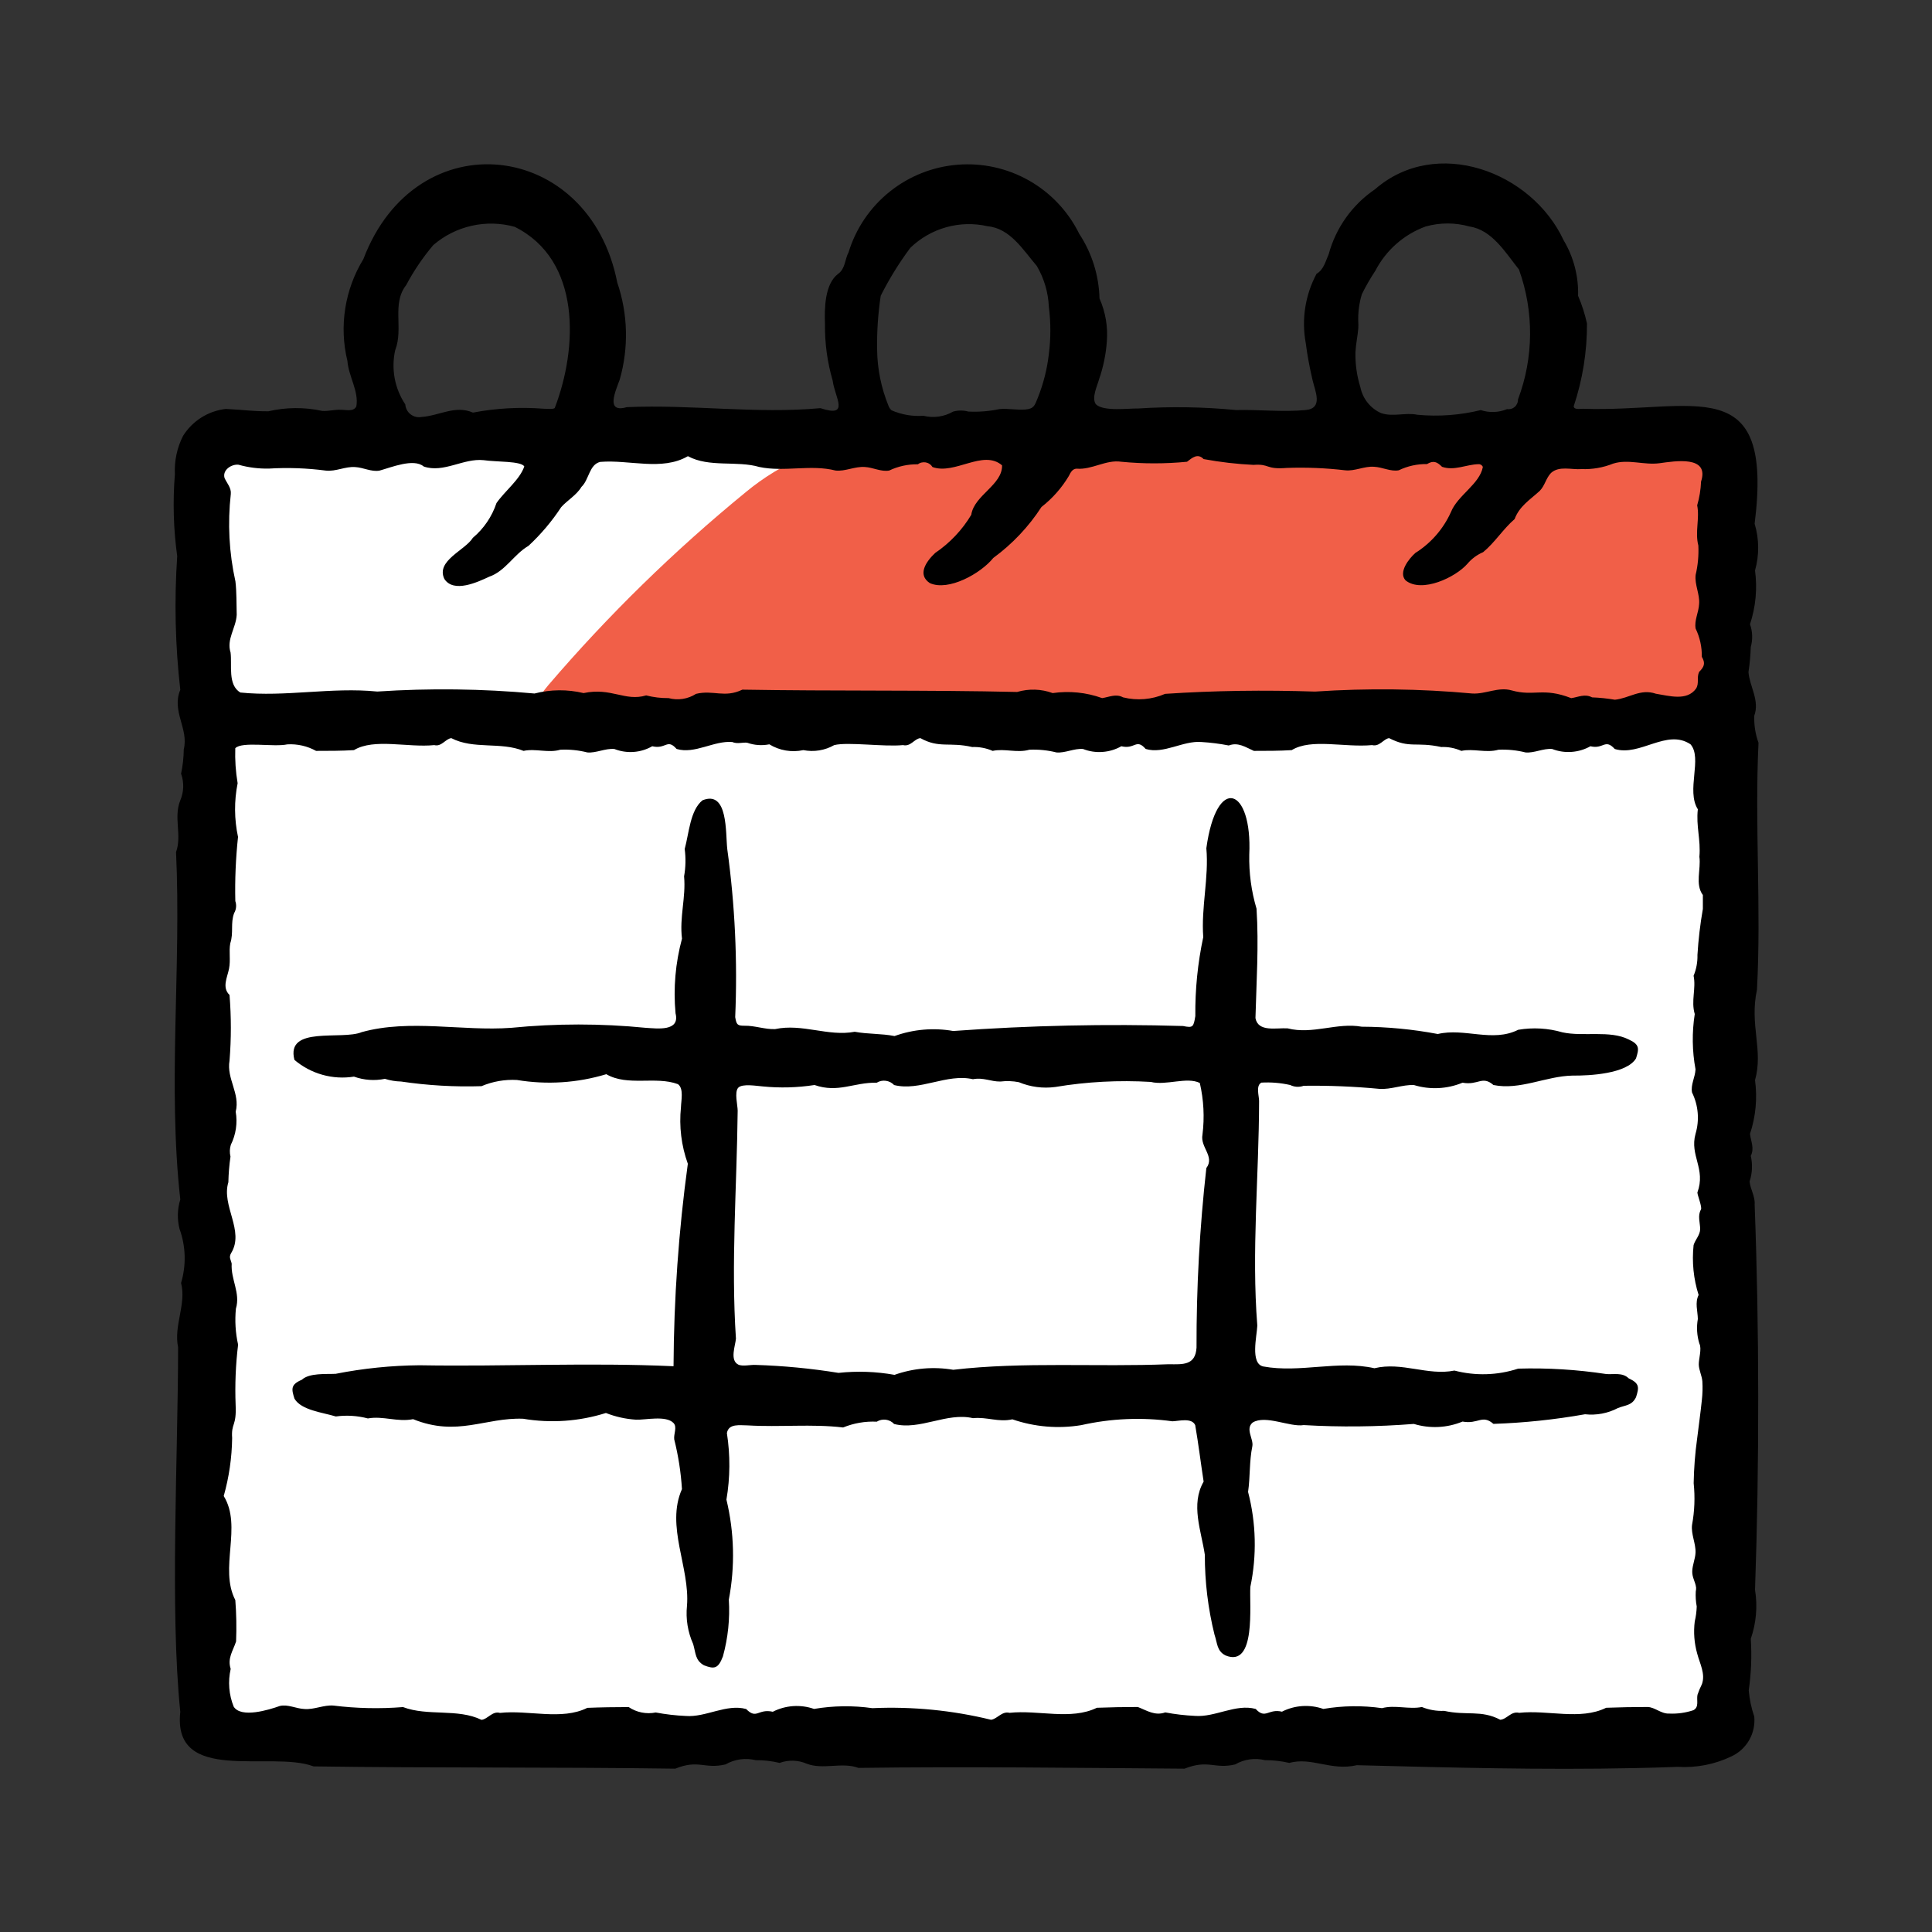 <svg xmlns="http://www.w3.org/2000/svg" fill="none" viewBox="0 0 50 50" height="50" width="50">
<rect x="0" y="0" width="50" height="50" fill="#333333" stroke="none"/>
<path fill="white" d="M44.532 11.078H5.32V44.998H44.532V11.078Z"></path>
<path fill="#F15F48" d="M44.532 18.6H19.117C18.099 18.6 17.084 18.673 16.069 18.738C15.469 18.776 13.024 19.094 14.185 17.738C15.738 15.923 17.45 14.25 19.299 12.738C20.225 11.969 21.357 11.489 22.554 11.359C23.078 11.274 23.643 11.329 24.173 11.289C24.903 11.234 25.659 11.28 26.391 11.28H44.532V18.6Z"></path>
<path fill="black" d="M28.362 10.463C28.241 10.3 28.4 9.98 28.445 9.812C28.554 9.497 28.621 9.17 28.645 8.838C28.675 8.457 28.61 8.074 28.455 7.724C28.44 7.128 28.258 6.548 27.93 6.05C27.645 5.471 27.192 4.991 26.631 4.672C26.07 4.354 25.426 4.211 24.783 4.263C24.14 4.314 23.527 4.558 23.024 4.962C22.52 5.366 22.15 5.912 21.961 6.529C21.861 6.717 21.88 6.947 21.695 7.084C21.341 7.345 21.336 7.984 21.35 8.384C21.344 8.88 21.411 9.375 21.55 9.851C21.603 10.285 22.01 10.82 21.232 10.563C19.575 10.716 17.895 10.463 16.221 10.537C15.652 10.703 15.942 10.099 16.038 9.825C16.274 9.001 16.252 8.124 15.975 7.313C15.252 3.613 10.775 3.094 9.404 6.706C9.165 7.097 9.006 7.53 8.935 7.982C8.864 8.435 8.883 8.896 8.991 9.341C9.021 9.741 9.291 10.128 9.222 10.516C9.152 10.665 8.948 10.603 8.822 10.605C8.661 10.597 8.489 10.647 8.336 10.634C7.878 10.534 7.403 10.538 6.946 10.644C6.497 10.644 6.397 10.612 5.846 10.583C5.62 10.608 5.403 10.684 5.211 10.805C5.018 10.927 4.856 11.09 4.736 11.283C4.581 11.589 4.509 11.93 4.526 12.273C4.469 12.98 4.489 13.691 4.586 14.394C4.508 15.547 4.535 16.705 4.666 17.853C4.433 18.405 4.889 18.86 4.756 19.394C4.754 19.605 4.73 19.816 4.686 20.023C4.767 20.247 4.759 20.494 4.666 20.713C4.485 21.161 4.715 21.613 4.556 22.053C4.695 25.021 4.336 28.087 4.666 31.043C4.589 31.29 4.583 31.553 4.646 31.803C4.809 32.253 4.823 32.744 4.686 33.203C4.828 33.755 4.491 34.303 4.609 34.867C4.609 37.659 4.393 41.652 4.666 44.303C4.456 46.196 7.012 45.295 8.115 45.714C11.195 45.759 14.363 45.728 17.476 45.773C18.081 45.527 18.23 45.791 18.776 45.663C19.012 45.527 19.292 45.488 19.556 45.553C19.765 45.551 19.973 45.575 20.176 45.624C20.403 45.541 20.654 45.548 20.876 45.644C21.304 45.809 21.788 45.594 22.216 45.753C25.024 45.715 27.844 45.753 30.656 45.773C31.273 45.527 31.431 45.791 31.966 45.663C32.199 45.528 32.475 45.488 32.736 45.553C32.948 45.552 33.16 45.576 33.366 45.624C33.952 45.465 34.439 45.838 35.116 45.683C37.516 45.745 39.916 45.809 42.316 45.758C42.683 45.751 43.051 45.74 43.416 45.726C43.899 45.756 44.381 45.662 44.816 45.452C45.007 45.362 45.166 45.214 45.271 45.03C45.375 44.846 45.42 44.635 45.4 44.424C45.325 44.205 45.277 43.978 45.257 43.747C45.321 43.305 45.339 42.858 45.31 42.413C45.451 42.006 45.489 41.57 45.42 41.144C45.533 37.919 45.531 34.344 45.41 31.174C45.428 30.962 45.292 30.767 45.28 30.574C45.35 30.361 45.36 30.133 45.31 29.914C45.41 29.714 45.31 29.538 45.29 29.344C45.439 28.897 45.483 28.421 45.42 27.954C45.641 27.17 45.272 26.534 45.47 25.614C45.585 23.486 45.408 21.355 45.51 19.224C45.429 19 45.392 18.762 45.4 18.524C45.545 18.131 45.281 17.767 45.25 17.395C45.283 17.179 45.303 16.962 45.31 16.744C45.364 16.55 45.357 16.345 45.29 16.155C45.438 15.707 45.483 15.232 45.42 14.764C45.532 14.368 45.528 13.948 45.41 13.554C45.91 9.554 43.837 10.678 40.966 10.579C40.896 10.579 40.729 10.611 40.728 10.513C40.958 9.823 41.074 9.1 41.071 8.373C41.017 8.127 40.94 7.887 40.841 7.656C40.855 7.151 40.726 6.653 40.467 6.219C39.636 4.433 37.167 3.519 35.586 4.898C34.998 5.297 34.572 5.894 34.386 6.58C34.304 6.764 34.257 6.98 34.072 7.086C33.777 7.637 33.679 8.272 33.794 8.886C33.833 9.2 33.894 9.511 33.965 9.821C34.036 10.131 34.253 10.569 33.787 10.612C33.187 10.668 32.587 10.597 31.987 10.612C31.144 10.53 30.296 10.517 29.45 10.572C29.23 10.564 28.559 10.658 28.362 10.463ZM35.152 8.5C35.152 8.449 35.158 8.4 35.152 8.345C35.142 8.098 35.173 7.851 35.245 7.614C35.348 7.404 35.465 7.202 35.594 7.007C35.869 6.476 36.333 6.067 36.894 5.862C37.266 5.757 37.659 5.757 38.031 5.862C38.617 5.949 38.967 6.546 39.31 6.974C39.703 8.063 39.694 9.256 39.285 10.339C39.286 10.375 39.279 10.411 39.264 10.444C39.25 10.476 39.229 10.506 39.202 10.53C39.175 10.553 39.143 10.571 39.108 10.581C39.074 10.591 39.038 10.594 39.002 10.588C38.786 10.678 38.544 10.687 38.322 10.613C37.786 10.745 37.232 10.786 36.682 10.734C36.367 10.669 36.056 10.796 35.745 10.692C35.608 10.632 35.488 10.54 35.395 10.423C35.301 10.307 35.237 10.169 35.207 10.023C35.115 9.729 35.072 9.422 35.079 9.114C35.09 8.9 35.136 8.7 35.152 8.5ZM22.7 9.054C22.692 8.586 22.723 8.117 22.793 7.654C23.012 7.219 23.268 6.804 23.559 6.414C23.82 6.162 24.139 5.978 24.488 5.881C24.837 5.783 25.206 5.774 25.559 5.855C26.146 5.91 26.479 6.472 26.831 6.881C27.02 7.202 27.128 7.565 27.144 7.938C27.196 8.345 27.196 8.757 27.144 9.164C27.099 9.553 27.003 9.934 26.857 10.298C26.778 10.49 26.762 10.579 26.537 10.598C26.312 10.617 26.09 10.565 25.867 10.587C25.602 10.643 25.331 10.665 25.061 10.651C24.933 10.616 24.797 10.616 24.669 10.651C24.436 10.786 24.16 10.825 23.899 10.76C23.617 10.781 23.334 10.732 23.074 10.619C23.037 10.587 23.009 10.546 22.993 10.499C22.806 10.04 22.706 9.55 22.7 9.054ZM10.231 9.054C10.445 8.491 10.131 7.865 10.512 7.378C10.708 7.009 10.943 6.663 11.212 6.344C11.497 6.098 11.839 5.925 12.207 5.843C12.574 5.76 12.957 5.769 13.32 5.87C15.052 6.731 14.952 9.012 14.356 10.561C14.31 10.598 14.134 10.576 14.073 10.578C13.46 10.53 12.844 10.563 12.24 10.678C11.783 10.478 11.37 10.758 10.918 10.79C10.868 10.8 10.817 10.8 10.767 10.789C10.717 10.778 10.671 10.756 10.63 10.725C10.589 10.695 10.556 10.656 10.531 10.611C10.507 10.566 10.493 10.517 10.489 10.466C10.352 10.261 10.259 10.03 10.214 9.788C10.169 9.545 10.175 9.296 10.229 9.056L10.231 9.054ZM7.24 44.151C6.959 44.251 6.24 44.473 6.048 44.168C5.923 43.858 5.896 43.517 5.97 43.191C5.88 42.914 6.03 42.725 6.11 42.48C6.124 42.123 6.118 41.766 6.09 41.41C5.663 40.585 6.278 39.51 5.79 38.717C5.928 38.229 6.001 37.724 6.008 37.217C5.98 36.817 6.125 36.924 6.098 36.357C6.078 35.837 6.099 35.316 6.162 34.8C6.094 34.495 6.075 34.18 6.105 33.869C6.228 33.46 5.97 33.114 5.996 32.703C5.973 32.595 5.916 32.542 5.982 32.43C6.335 31.853 5.723 31.205 5.91 30.596C5.915 30.374 5.933 30.153 5.965 29.933C5.94 29.832 5.943 29.726 5.974 29.627C6.106 29.362 6.15 29.062 6.1 28.77C6.22 28.302 5.859 27.918 5.94 27.45C5.986 26.884 5.986 26.316 5.94 25.75C5.74 25.556 5.881 25.301 5.927 25.071C5.973 24.841 5.919 24.621 5.96 24.41C6.05 24.137 5.96 23.892 6.06 23.63C6.087 23.584 6.104 23.532 6.109 23.478C6.114 23.425 6.108 23.371 6.09 23.32C6.077 22.766 6.101 22.211 6.16 21.66C6.062 21.202 6.058 20.729 6.15 20.27C6.099 19.971 6.079 19.667 6.089 19.364C6.263 19.18 7.089 19.341 7.437 19.264C7.696 19.249 7.953 19.308 8.18 19.433C8.503 19.433 8.833 19.433 9.16 19.413C9.683 19.098 10.555 19.354 11.24 19.283C11.425 19.333 11.535 19.117 11.68 19.103C12.257 19.403 12.955 19.19 13.55 19.433C13.857 19.365 14.192 19.495 14.5 19.403C14.736 19.391 14.972 19.415 15.2 19.473C15.43 19.493 15.66 19.363 15.9 19.384C16.058 19.446 16.229 19.472 16.398 19.46C16.568 19.448 16.733 19.397 16.88 19.313C17.234 19.399 17.266 19.103 17.51 19.383C17.981 19.524 18.473 19.164 18.95 19.203C19.08 19.263 19.24 19.203 19.34 19.223C19.523 19.287 19.72 19.301 19.91 19.263C20.173 19.424 20.488 19.478 20.79 19.413C21.064 19.467 21.348 19.421 21.59 19.283C21.95 19.195 22.873 19.333 23.37 19.283C23.57 19.331 23.665 19.115 23.82 19.103C24.309 19.374 24.567 19.196 25.16 19.333C25.342 19.326 25.523 19.36 25.69 19.433C25.998 19.365 26.322 19.494 26.64 19.403C26.876 19.392 27.111 19.415 27.34 19.473C27.57 19.493 27.8 19.363 28.03 19.384C28.19 19.447 28.362 19.473 28.533 19.46C28.704 19.448 28.871 19.398 29.02 19.313C29.375 19.4 29.402 19.101 29.65 19.383C30.117 19.524 30.616 19.164 31.09 19.203C31.328 19.217 31.566 19.247 31.8 19.293C32.046 19.2 32.238 19.34 32.45 19.433C32.769 19.433 33.112 19.433 33.43 19.413C33.938 19.103 34.785 19.35 35.51 19.283C35.703 19.332 35.81 19.118 35.95 19.103C36.49 19.378 36.643 19.19 37.3 19.333C37.479 19.325 37.657 19.36 37.82 19.433C38.128 19.365 38.46 19.494 38.78 19.403C39.016 19.392 39.252 19.415 39.48 19.473C39.71 19.493 39.94 19.363 40.17 19.384C40.33 19.446 40.502 19.472 40.673 19.459C40.844 19.447 41.011 19.397 41.16 19.313C41.501 19.397 41.535 19.105 41.79 19.384C42.446 19.584 43.134 18.851 43.75 19.262C44.065 19.618 43.632 20.462 43.94 20.944C43.89 21.379 44.019 21.73 43.98 22.174C44.025 22.498 43.863 22.885 44.07 23.163V23.523C44.001 23.917 43.954 24.314 43.93 24.713C43.935 24.898 43.901 25.082 43.83 25.253C43.899 25.58 43.759 25.903 43.86 26.243C43.786 26.718 43.792 27.202 43.88 27.674C43.87 27.884 43.75 28.074 43.79 28.274C43.954 28.607 43.986 28.989 43.88 29.344C43.724 29.911 44.154 30.244 43.928 30.863C43.934 30.947 44.056 31.242 44.02 31.304C43.929 31.461 43.999 31.645 44 31.804C44.001 31.963 43.87 32.084 43.83 32.224C43.784 32.658 43.828 33.098 43.96 33.514C43.86 33.714 43.937 33.927 43.94 34.135C43.902 34.348 43.916 34.567 43.98 34.774C44.048 34.902 43.96 35.174 43.964 35.316C43.968 35.458 44.046 35.606 44.057 35.75C44.067 35.911 44.062 36.073 44.044 36.233C44.01 36.563 43.963 36.892 43.923 37.222C43.869 37.608 43.839 37.996 43.832 38.385C43.87 38.745 43.856 39.108 43.79 39.464C43.76 39.704 43.89 39.945 43.88 40.184C43.873 40.345 43.8 40.5 43.795 40.664C43.79 40.828 43.877 40.934 43.895 41.089C43.896 41.123 43.893 41.156 43.886 41.189C43.879 41.318 43.887 41.448 43.911 41.575C43.907 41.706 43.89 41.836 43.86 41.963C43.825 42.242 43.847 42.526 43.924 42.797C43.99 43.052 44.141 43.318 44.046 43.585C44.001 43.674 43.963 43.766 43.931 43.86C43.901 44.003 43.981 44.176 43.825 44.26C43.624 44.327 43.411 44.357 43.199 44.347C42.99 44.358 42.825 44.178 42.637 44.177C42.284 44.177 41.923 44.183 41.567 44.197C40.896 44.528 40.056 44.246 39.317 44.328C39.103 44.278 39.004 44.493 38.827 44.507C38.327 44.245 37.958 44.407 37.377 44.277C37.179 44.286 36.981 44.252 36.797 44.177C36.47 44.246 36.097 44.116 35.767 44.207C35.263 44.135 34.75 44.141 34.247 44.227C34.073 44.166 33.889 44.141 33.705 44.153C33.521 44.165 33.341 44.214 33.177 44.298C32.823 44.212 32.751 44.505 32.497 44.227C31.979 44.087 31.45 44.447 30.927 44.407C30.669 44.395 30.411 44.365 30.157 44.317C29.889 44.411 29.688 44.271 29.447 44.177C29.104 44.177 28.738 44.183 28.387 44.197C27.714 44.526 26.868 44.247 26.127 44.328C25.927 44.277 25.806 44.491 25.647 44.507C24.643 44.262 23.61 44.161 22.577 44.207C22.076 44.136 21.566 44.142 21.067 44.227C20.894 44.166 20.709 44.142 20.526 44.154C20.343 44.167 20.164 44.216 20 44.3C19.614 44.213 19.586 44.51 19.31 44.229C18.8 44.089 18.265 44.449 17.75 44.409C17.488 44.398 17.228 44.367 16.97 44.319C16.85 44.343 16.726 44.343 16.606 44.319C16.486 44.295 16.372 44.247 16.27 44.179C15.92 44.179 15.548 44.185 15.2 44.199C14.535 44.531 13.679 44.248 12.94 44.33C12.74 44.273 12.62 44.497 12.46 44.509C11.845 44.209 11.073 44.423 10.43 44.179C9.83 44.227 9.227 44.214 8.63 44.14C8.38 44.119 8.13 44.249 7.88 44.229C7.66 44.22 7.45 44.1 7.24 44.151ZM25.14 13.317C24.904 13.713 24.584 14.052 24.203 14.31C23.966 14.533 23.734 14.872 24.063 15.09C24.545 15.31 25.383 14.842 25.706 14.44C26.198 14.08 26.621 13.633 26.953 13.121C27.236 12.9 27.476 12.629 27.66 12.321C27.707 12.227 27.754 12.134 27.86 12.129C28.26 12.164 28.619 11.89 29.02 11.95C29.585 12.005 30.155 12.005 30.72 11.95C30.857 11.844 30.996 11.723 31.15 11.881C31.576 11.96 32.007 12.01 32.44 12.031C32.874 11.999 32.74 12.155 33.3 12.11C33.804 12.092 34.309 12.112 34.81 12.171C35.06 12.2 35.31 12.06 35.56 12.08C35.78 12.09 35.99 12.21 36.2 12.171C36.428 12.061 36.678 12.006 36.93 12.01C37.099 11.91 37.189 11.951 37.32 12.081C37.638 12.192 37.949 12.019 38.264 12.013C38.288 12.011 38.312 12.018 38.332 12.031C38.352 12.044 38.368 12.063 38.376 12.086C38.292 12.531 37.722 12.819 37.55 13.253C37.354 13.688 37.034 14.056 36.63 14.31C36.469 14.452 36.18 14.81 36.377 15.021C36.797 15.357 37.672 14.941 37.977 14.59C38.087 14.46 38.226 14.357 38.383 14.29C38.683 14.045 38.901 13.69 39.198 13.434C39.324 13.096 39.598 12.934 39.848 12.704C39.982 12.567 40.008 12.378 40.14 12.24C40.353 12.048 40.668 12.161 40.932 12.14C41.211 12.15 41.489 12.102 41.748 11.998C42.142 11.874 42.548 12.042 42.948 11.988C43.348 11.934 44.248 11.78 44.023 12.464C44.015 12.672 43.981 12.878 43.923 13.078C43.991 13.417 43.862 13.771 43.953 14.118C43.965 14.373 43.942 14.629 43.883 14.878C43.853 15.128 43.993 15.378 43.973 15.628C43.963 15.848 43.843 16.058 43.883 16.268C43.993 16.496 44.047 16.746 44.043 16.998C44.143 17.167 44.104 17.257 43.973 17.389C43.904 17.538 43.981 17.68 43.894 17.82C43.658 18.151 43.194 18.007 42.855 17.954C42.455 17.814 42.161 18.073 41.793 18.109C41.598 18.076 41.401 18.055 41.203 18.048C41.016 17.948 40.847 18.041 40.663 18.068C39.927 17.781 39.707 18.031 39.123 17.868C38.775 17.768 38.449 17.968 38.103 17.948C36.75 17.823 35.389 17.807 34.033 17.898C32.724 17.855 31.421 17.872 30.153 17.957C29.81 18.106 29.426 18.138 29.063 18.047C28.883 17.947 28.704 18.04 28.523 18.067C28.114 17.919 27.674 17.875 27.243 17.937C26.948 17.829 26.625 17.819 26.323 17.908C24.013 17.854 21.547 17.889 19.213 17.848C18.746 18.072 18.466 17.848 18.013 17.957C17.909 18.024 17.792 18.068 17.67 18.087C17.547 18.106 17.423 18.099 17.303 18.067C17.108 18.069 16.913 18.046 16.723 17.997C16.17 18.161 15.823 17.784 15.103 17.937C14.685 17.837 14.249 17.841 13.833 17.948C12.48 17.824 11.119 17.807 9.763 17.897C8.574 17.778 7.385 18.043 6.219 17.922C5.888 17.722 6.009 17.209 5.967 16.887C5.857 16.54 6.107 16.256 6.126 15.913C6.118 15.631 6.126 15.321 6.093 15.047C5.928 14.306 5.888 13.542 5.973 12.787C5.99 12.624 5.873 12.508 5.811 12.37C5.751 12.162 5.993 12.007 6.173 12.027C6.428 12.099 6.693 12.132 6.958 12.127C7.45 12.097 7.944 12.115 8.433 12.179C8.693 12.208 8.933 12.068 9.193 12.088C9.403 12.098 9.613 12.218 9.823 12.179C10.123 12.097 10.707 11.853 10.966 12.073C11.479 12.25 11.992 11.855 12.513 11.909C12.863 11.959 13.48 11.929 13.569 12.071C13.452 12.414 13.069 12.703 12.849 13.019C12.732 13.37 12.52 13.681 12.237 13.919C12.037 14.244 11.274 14.51 11.5 14.983C11.742 15.357 12.367 15.062 12.659 14.926C13.082 14.78 13.297 14.348 13.678 14.126C13.999 13.828 14.283 13.492 14.523 13.126C14.675 12.953 14.923 12.813 15.047 12.602C15.247 12.413 15.247 12.022 15.534 11.954C16.283 11.891 17.134 12.196 17.803 11.806C18.355 12.106 19.073 11.914 19.653 12.086C20.302 12.221 20.983 12.014 21.623 12.177C21.873 12.206 22.123 12.066 22.383 12.086C22.593 12.096 22.803 12.216 23.013 12.177C23.244 12.067 23.497 12.012 23.753 12.016C23.782 11.994 23.815 11.978 23.851 11.97C23.886 11.962 23.923 11.961 23.959 11.967C23.995 11.974 24.029 11.988 24.059 12.009C24.089 12.029 24.114 12.056 24.133 12.087C24.71 12.296 25.442 11.622 25.933 12.043C25.946 12.549 25.216 12.814 25.137 13.317H25.14Z"></path>
<path fill="black" d="M40.7 27.836C41.128 27.841 42.1 27.792 42.34 27.391C42.418 27.142 42.44 27.033 42.15 26.901C41.664 26.655 40.976 26.836 40.433 26.716C40.062 26.608 39.671 26.586 39.29 26.651C38.627 26.985 37.903 26.596 37.21 26.76C36.561 26.637 35.901 26.574 35.24 26.571C34.602 26.456 33.971 26.78 33.324 26.614C33.031 26.595 32.562 26.719 32.491 26.349C32.516 25.417 32.58 24.462 32.519 23.517C32.384 23.063 32.321 22.59 32.331 22.117C32.413 20.381 31.485 20.029 31.22 21.952C31.289 22.713 31.083 23.478 31.14 24.252C30.997 24.924 30.928 25.609 30.935 26.296C30.889 26.581 30.874 26.606 30.617 26.553C28.634 26.495 26.649 26.538 24.67 26.682C24.161 26.592 23.637 26.637 23.15 26.813C22.808 26.745 22.469 26.767 22.12 26.702C21.434 26.832 20.764 26.482 20.06 26.633C19.802 26.645 19.532 26.54 19.266 26.546C19.084 26.546 19.06 26.519 19.027 26.323C19.089 24.871 19.021 23.416 18.822 21.977C18.774 21.561 18.849 20.44 18.18 20.712C17.861 20.97 17.833 21.557 17.72 21.972C17.751 22.207 17.746 22.446 17.704 22.68C17.755 23.223 17.581 23.735 17.65 24.292C17.48 24.921 17.423 25.576 17.483 26.225C17.605 26.704 17.002 26.616 16.712 26.6C15.554 26.485 14.388 26.485 13.23 26.6C11.961 26.693 10.61 26.367 9.363 26.711C8.847 26.929 7.388 26.534 7.62 27.43C7.831 27.609 8.077 27.74 8.343 27.815C8.609 27.89 8.888 27.906 9.161 27.863C9.418 27.955 9.694 27.975 9.961 27.92C10.097 27.963 10.239 27.987 10.381 27.99C11.07 28.092 11.766 28.132 12.461 28.11C12.752 27.987 13.066 27.932 13.381 27.95C14.152 28.078 14.943 28.027 15.691 27.8C16.243 28.122 16.972 27.843 17.545 28.058C17.701 28.169 17.627 28.485 17.623 28.658C17.572 29.152 17.633 29.651 17.801 30.118C17.563 31.855 17.44 33.605 17.431 35.358C15.248 35.258 13.051 35.37 10.857 35.333C10.129 35.339 9.403 35.413 8.688 35.554C8.443 35.567 8.009 35.526 7.811 35.708C7.518 35.833 7.542 35.949 7.621 36.198C7.798 36.498 8.352 36.554 8.691 36.658C8.968 36.62 9.25 36.638 9.52 36.709C9.92 36.638 10.284 36.809 10.691 36.728C11.838 37.192 12.559 36.679 13.539 36.717C14.255 36.838 14.989 36.786 15.681 36.568C15.929 36.666 16.191 36.724 16.457 36.741C16.706 36.752 17.234 36.623 17.431 36.828C17.531 36.936 17.431 37.108 17.449 37.251C17.555 37.673 17.622 38.104 17.649 38.538C17.223 39.498 17.86 40.57 17.779 41.558C17.744 41.896 17.8 42.238 17.939 42.548C18.009 42.788 17.989 42.968 18.219 43.098C18.482 43.198 18.585 43.193 18.709 42.868C18.841 42.389 18.893 41.892 18.862 41.397C19.026 40.54 19.004 39.658 18.8 38.81C18.897 38.241 18.901 37.66 18.812 37.089C18.855 36.833 19.149 36.889 19.349 36.889C20.183 36.939 21.008 36.846 21.82 36.943C22.096 36.83 22.393 36.779 22.69 36.793C22.761 36.749 22.844 36.732 22.926 36.742C23.008 36.753 23.084 36.792 23.14 36.853C23.807 37.024 24.504 36.544 25.18 36.702C25.55 36.665 25.836 36.814 26.2 36.732C26.772 36.929 27.384 36.981 27.98 36.883C28.755 36.708 29.555 36.674 30.342 36.783C30.513 36.777 30.842 36.683 30.932 36.883C31.014 37.355 31.076 37.865 31.15 38.344C30.808 38.936 31.089 39.616 31.181 40.238C31.18 40.933 31.263 41.625 31.43 42.3C31.51 42.54 31.49 42.72 31.71 42.84C32.518 43.18 32.329 41.516 32.359 41.068C32.529 40.255 32.509 39.414 32.3 38.611C32.357 38.218 32.33 37.818 32.41 37.431C32.449 37.243 32.22 36.981 32.419 36.815C32.753 36.609 33.384 36.94 33.74 36.881C34.69 36.936 35.642 36.926 36.59 36.851C37.005 36.977 37.45 36.956 37.85 36.79C38.258 36.865 38.359 36.597 38.65 36.85C39.445 36.823 40.237 36.74 41.02 36.601C41.313 36.633 41.609 36.578 41.87 36.441C42.07 36.36 42.23 36.381 42.34 36.16C42.418 35.912 42.44 35.803 42.15 35.671C41.986 35.51 41.75 35.577 41.57 35.56C40.816 35.445 40.053 35.398 39.29 35.42C38.757 35.595 38.184 35.612 37.64 35.47C36.949 35.61 36.281 35.237 35.57 35.41C34.629 35.197 33.648 35.539 32.693 35.364C32.35 35.29 32.529 34.575 32.539 34.306C32.387 32.381 32.582 30.432 32.585 28.492C32.585 28.365 32.494 28.092 32.646 28.018C32.896 28.004 33.146 28.025 33.39 28.08C33.444 28.107 33.503 28.122 33.563 28.126C33.623 28.129 33.684 28.12 33.74 28.1C34.395 28.091 35.049 28.118 35.7 28.18C36 28.2 36.29 28.07 36.59 28.08C37.004 28.207 37.45 28.186 37.85 28.02C38.259 28.095 38.358 27.827 38.65 28.08C39.338 28.221 40.007 27.849 40.7 27.836ZM31.22 30.23C31.047 31.773 30.962 33.325 30.966 34.878C30.936 35.339 30.616 35.31 30.246 35.306C28.4 35.382 26.487 35.237 24.67 35.45C24.161 35.363 23.637 35.408 23.15 35.581C22.672 35.495 22.183 35.478 21.7 35.53C20.99 35.415 20.273 35.346 19.554 35.324C19.431 35.315 19.213 35.371 19.104 35.314C18.883 35.201 19.031 34.824 19.046 34.644C18.916 32.689 19.07 30.713 19.091 28.744C19.091 28.605 19.001 28.265 19.105 28.151C19.209 28.037 19.59 28.106 19.735 28.116C20.183 28.161 20.635 28.149 21.08 28.08C21.696 28.294 22.092 28.009 22.69 28.02C22.761 27.977 22.844 27.959 22.926 27.971C23.008 27.982 23.084 28.021 23.14 28.081C23.807 28.248 24.504 27.775 25.18 27.93C25.452 27.878 25.64 27.994 25.89 27.99C26.049 27.971 26.211 27.976 26.368 28.007C26.666 28.131 26.991 28.174 27.311 28.131C28.127 27.994 28.956 27.951 29.782 28C30.182 28.1 30.715 27.861 31.051 28.027C31.152 28.465 31.176 28.917 31.12 29.363C31.055 29.692 31.446 29.927 31.22 30.23Z"></path>
</svg>
